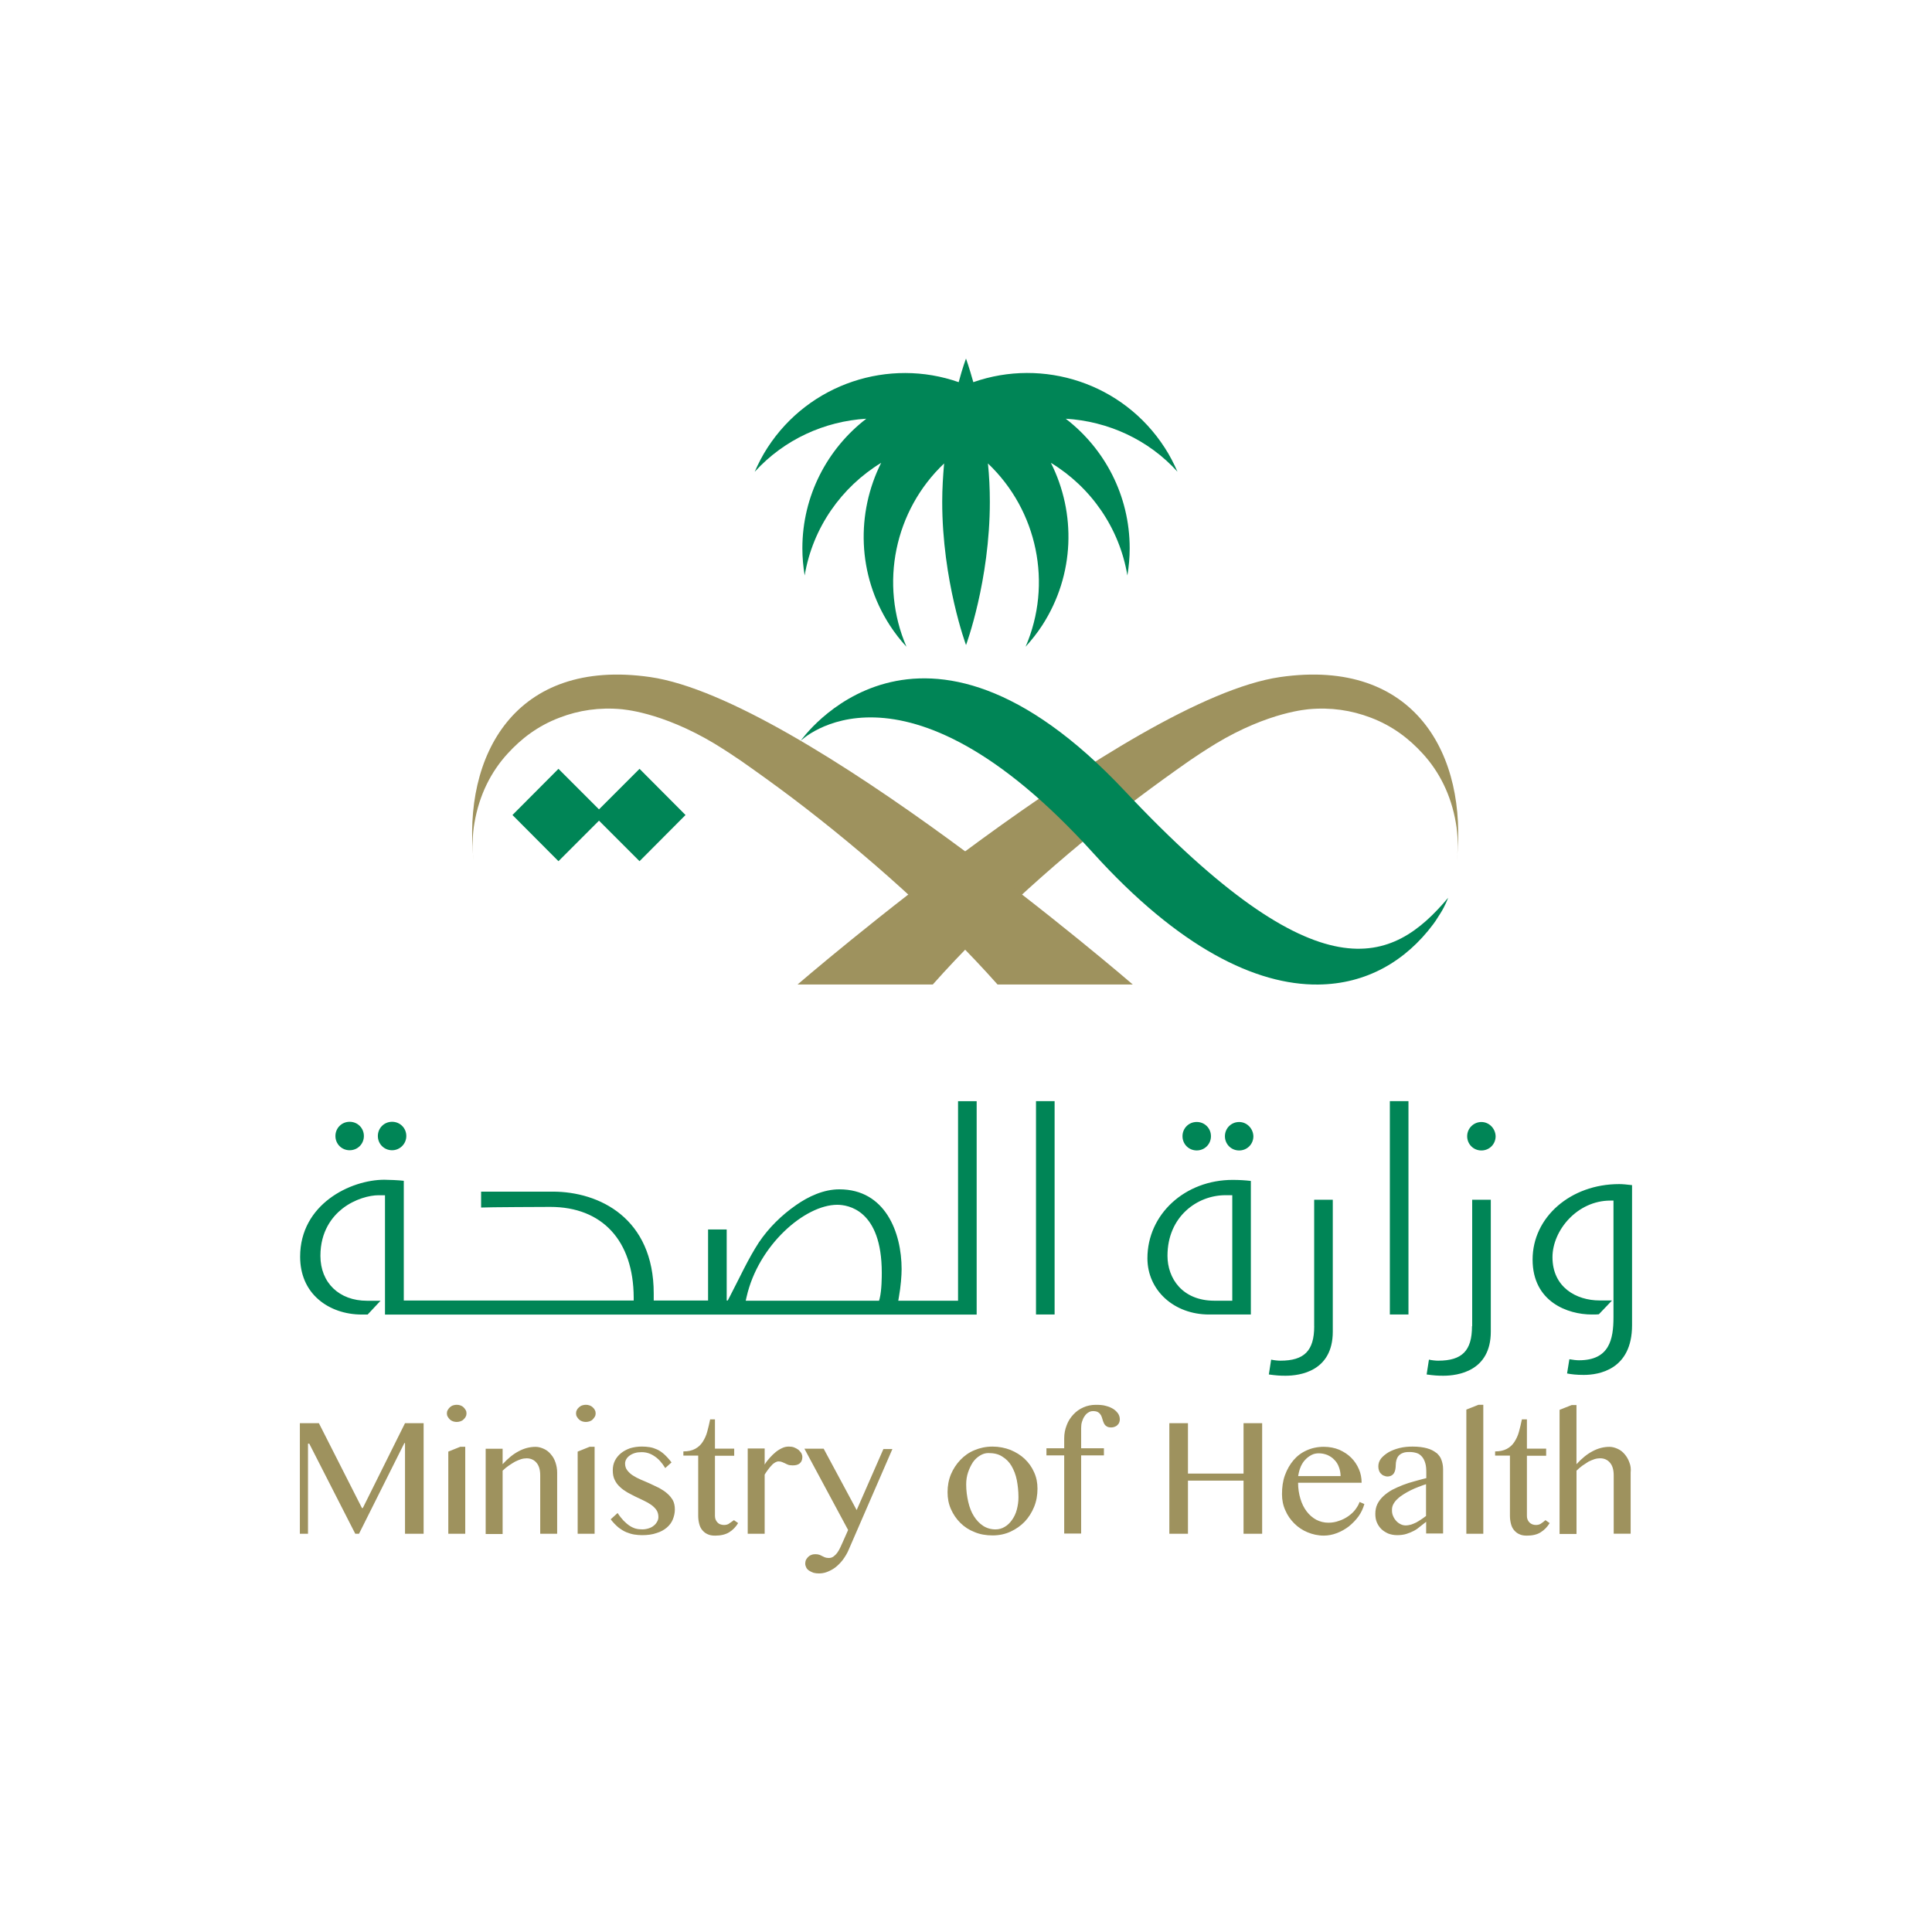 <svg xmlns="http://www.w3.org/2000/svg" id="Layer_1" viewBox="0 0 520 520"><defs><style>      .cls-1, .cls-2 {        fill: #9e925e;      }      .cls-2, .cls-3 {        fill-rule: evenodd;      }      .cls-3, .cls-4 {        fill: #008556;      }    </style></defs><path class="cls-1" d="M97.65,405.89h-.23l-11.59-22.84h-5.12v29.76h2.19v-24.25h.34l12.38,24.25h1.01l12.21-24.41h.17v24.41h5.01v-29.76h-5.01l-11.36,22.84ZM120.66,390.7v22.11h4.56v-23.4h-1.35l-3.21,1.29ZM124.77,378.78c-.23-.23-.51-.39-.84-.51s-.68-.17-1.01-.17-.68.06-1.01.17-.56.28-.84.51c-.23.23-.39.45-.56.73s-.23.56-.23.9.06.62.23.9c.17.28.34.51.56.73.23.23.51.39.84.51s.68.17,1.01.17.68-.06,1.01-.17.62-.28.84-.51.45-.45.56-.73c.17-.28.23-.56.23-.9s-.06-.62-.23-.9c-.17-.28-.34-.51-.56-.73M148.28,391.44c-.51-.62-1.13-1.13-1.86-1.46s-1.46-.56-2.25-.56c-1.58,0-3.09.39-4.56,1.18-1.52.79-2.93,1.97-4.33,3.49v-4.16h-4.56v22.95h4.56v-17.04c.51-.51,1.07-.96,1.63-1.35s1.13-.73,1.69-1.07c.56-.28,1.13-.51,1.63-.68.56-.17,1.07-.23,1.52-.23,1.07,0,1.97.39,2.64,1.18.68.79,1.01,1.91,1.01,3.43v15.69h4.56v-16.48c0-.96-.17-1.86-.45-2.7-.28-.84-.68-1.58-1.24-2.19M159.53,378.78c-.23-.23-.51-.39-.84-.51s-.68-.17-1.01-.17-.68.06-1.01.17c-.34.11-.56.28-.84.51-.23.23-.45.45-.56.73-.17.28-.23.56-.23.9s.06.62.23.9.34.51.56.73c.23.23.51.39.84.51s.68.17,1.01.17.68-.06,1.01-.17c.34-.11.62-.28.84-.51s.39-.45.56-.73.23-.56.23-.9-.06-.62-.23-.9c-.11-.28-.34-.51-.56-.73M155.48,390.7v22.11h4.56v-23.4h-1.35l-3.21,1.29ZM179.56,401.95c-.62-.56-1.35-1.01-2.14-1.46-.79-.39-1.63-.79-2.48-1.18-.84-.39-1.69-.73-2.48-1.07-.79-.34-1.52-.73-2.14-1.13-.62-.39-1.13-.9-1.52-1.41s-.56-1.13-.56-1.8c0-.39.11-.79.34-1.18.23-.39.51-.68.9-.96s.84-.51,1.41-.68,1.13-.23,1.8-.23c1.24,0,2.36.34,3.43,1.07,1.07.68,2.03,1.74,2.93,3.21l1.69-1.52c-.68-.9-1.35-1.63-1.97-2.19s-1.29-1.01-1.91-1.29-1.29-.51-1.97-.62c-.68-.11-1.41-.17-2.14-.17-1.13,0-2.19.17-3.15.45-.96.34-1.8.79-2.48,1.35-.68.56-1.24,1.24-1.63,2.03s-.56,1.63-.56,2.59c0,1.01.17,1.86.51,2.53.34.73.79,1.35,1.41,1.91.56.56,1.24,1.01,1.97,1.46.73.39,1.46.79,2.25,1.18.79.34,1.52.73,2.25,1.07.73.34,1.41.73,1.97,1.13s1.07.9,1.41,1.41.51,1.13.51,1.86c0,.45-.11.84-.34,1.24s-.51.79-.9,1.07c-.39.34-.84.56-1.35.73s-1.13.28-1.74.28c-.68,0-1.24-.06-1.86-.23-.56-.17-1.13-.45-1.63-.79-.51-.34-1.01-.79-1.58-1.35-.51-.56-1.07-1.24-1.58-2.03l-1.86,1.69c.68.9,1.41,1.63,2.08,2.19.73.56,1.46,1.01,2.14,1.29.73.28,1.41.51,2.14.62.73.11,1.41.17,2.08.17,1.46,0,2.76-.17,3.88-.56,1.13-.34,2.03-.84,2.76-1.46s1.29-1.35,1.63-2.19.56-1.74.56-2.7-.17-1.8-.56-2.53c-.39-.62-.84-1.24-1.52-1.8M196.27,410.06c-.39.28-.9.39-1.41.39-.34,0-.68-.06-.96-.17-.34-.11-.56-.28-.79-.51s-.39-.51-.51-.79c-.11-.28-.17-.62-.17-.96v-16.2h5.18v-1.91h-5.18v-7.88h-1.29c-.23,1.18-.51,2.25-.79,3.32s-.73,1.97-1.24,2.76c-.51.79-1.18,1.41-2.03,1.86s-1.86.68-3.15.68v1.13h3.99v16.2c0,.79.11,1.52.28,2.19s.45,1.24.84,1.69.84.84,1.41,1.07c.56.28,1.24.39,2.03.39,1.46,0,2.76-.28,3.77-.9,1.01-.62,1.8-1.46,2.42-2.48l-1.13-.79c-.51.34-.9.68-1.29.9M214.88,390.2c-.34-.23-.68-.45-1.13-.62s-.9-.23-1.41-.23c-.62,0-1.24.11-1.8.39-.62.28-1.18.62-1.74,1.07-.56.45-1.07.96-1.58,1.52s-1.01,1.18-1.41,1.86v-4.33h-4.56v22.95h4.56v-15.92c.34-.51.62-1.01.96-1.41.34-.45.62-.79.96-1.13.28-.34.62-.56.9-.73s.62-.28.9-.28c.39,0,.73.06.96.17.28.11.51.23.79.34.23.11.51.28.84.39.28.11.73.17,1.24.17.84,0,1.46-.17,1.91-.56s.68-.96.68-1.69c0-.39-.11-.73-.28-1.07-.23-.34-.51-.62-.79-.9M230.58,406.46l-8.89-16.54h-5.18l11.76,21.88-1.52,3.43c-.17.39-.39.84-.62,1.35s-.51.96-.79,1.35-.62.73-1.01,1.01c-.39.28-.79.39-1.24.39s-.79-.06-1.07-.17-.51-.23-.73-.34c-.23-.11-.51-.28-.73-.34-.28-.11-.68-.17-1.13-.17-.39,0-.79.06-1.13.23-.34.11-.62.34-.84.56s-.39.51-.56.79c-.11.28-.17.62-.17.96,0,.39.11.73.28,1.07.17.34.45.62.79.84s.73.39,1.18.56c.45.11.9.17,1.41.17.73,0,1.46-.11,2.19-.39s1.52-.68,2.19-1.18c.73-.56,1.41-1.24,2.03-2.03.62-.84,1.24-1.8,1.69-2.93l11.7-26.95h-2.42l-7.2,16.43ZM275.81,392.67c-1.07-1.01-2.36-1.8-3.83-2.42-1.46-.56-3.09-.9-4.84-.9s-3.38.34-4.84.96c-1.52.62-2.76,1.52-3.83,2.64s-1.91,2.42-2.53,3.88c-.62,1.52-.9,3.09-.9,4.78s.28,3.15.9,4.56,1.46,2.64,2.53,3.71c1.07,1.07,2.36,1.91,3.83,2.48,1.46.62,3.09.9,4.84.9s3.38-.34,4.84-1.01c1.46-.68,2.76-1.58,3.83-2.7,1.07-1.13,1.91-2.48,2.53-3.99.62-1.52.9-3.15.9-4.89,0-1.58-.28-3.04-.9-4.39-.62-1.41-1.46-2.59-2.53-3.6M273.67,406.34c-.28,1.07-.73,1.97-1.29,2.76s-1.18,1.41-1.97,1.86c-.73.45-1.58.68-2.48.68-1.24,0-2.36-.34-3.32-.96-.96-.62-1.8-1.52-2.48-2.59-.68-1.07-1.18-2.36-1.52-3.83s-.56-3.04-.56-4.73c0-1.18.17-2.25.51-3.26s.79-1.91,1.29-2.7c.56-.79,1.18-1.35,1.91-1.8s1.46-.68,2.25-.68c1.52,0,2.76.28,3.77.96,1.01.62,1.86,1.46,2.48,2.53.62,1.07,1.13,2.36,1.41,3.77.28,1.46.45,2.98.45,4.67,0,1.18-.17,2.25-.45,3.32M299.66,379.23c-.56-.34-1.18-.62-2.03-.84-.79-.23-1.69-.28-2.7-.28-1.18,0-2.31.23-3.32.68-1.07.45-1.97,1.13-2.7,1.91-.79.84-1.41,1.8-1.8,2.87-.45,1.13-.68,2.31-.68,3.54v2.7h-4.78v1.91h4.78v21.04h4.56v-21.04h6.13v-1.91h-6.13v-5.46c0-.56.06-1.18.23-1.69.17-.56.39-1.07.68-1.46.28-.45.62-.79,1.01-1.01.39-.28.84-.39,1.29-.39.62,0,1.07.11,1.41.34.34.23.56.51.73.79.17.34.28.68.39,1.07s.23.73.39,1.07c.17.34.39.62.68.79.28.23.73.34,1.29.34.34,0,.62-.06.9-.17s.56-.23.73-.45c.23-.17.39-.39.51-.68s.17-.56.17-.9c0-.56-.17-1.07-.45-1.52-.34-.45-.73-.9-1.29-1.24M334.7,396.61h-14.96v-13.56h-5.01v29.76h5.01v-14.29h14.96v14.29h5.01v-29.76h-5.01v13.56ZM364.8,406.29c-.51.68-1.18,1.29-1.91,1.8-.73.51-1.58.96-2.48,1.24-.9.34-1.86.51-2.87.51-1.18,0-2.25-.28-3.26-.79-1.01-.56-1.86-1.29-2.59-2.25s-1.29-2.08-1.69-3.43c-.39-1.29-.62-2.76-.62-4.28h17.1c0-1.29-.23-2.53-.73-3.66-.51-1.18-1.18-2.19-2.08-3.09-.9-.9-1.97-1.58-3.21-2.14-1.24-.51-2.64-.79-4.16-.79-1.69,0-3.26.34-4.61.96-1.41.62-2.59,1.52-3.54,2.64s-1.74,2.48-2.31,4.05-.79,3.26-.79,5.12c0,1.52.28,2.98.9,4.33.56,1.35,1.41,2.53,2.42,3.54s2.19,1.8,3.54,2.36c1.35.56,2.81.9,4.39.9,1.18,0,2.36-.23,3.54-.68s2.25-1.07,3.21-1.8c.96-.79,1.86-1.69,2.59-2.7s1.24-2.14,1.58-3.32l-1.29-.56c-.22.68-.62,1.35-1.13,2.03M350.06,394.81c.34-.73.73-1.41,1.24-1.91.51-.56,1.07-.96,1.69-1.29s1.29-.45,1.97-.45c.84,0,1.58.17,2.31.45.73.34,1.35.73,1.86,1.29.56.56.96,1.18,1.24,1.97.28.73.45,1.58.45,2.42h-11.42c.17-.96.34-1.74.68-2.48M386.57,391.04c-.62-.51-1.46-.96-2.53-1.24-1.01-.28-2.31-.45-3.83-.45-1.24,0-2.42.11-3.54.39s-2.14.68-2.93,1.13c-.84.51-1.52,1.07-2.03,1.69-.51.68-.73,1.35-.73,2.14,0,.39.06.73.17,1.07.11.34.28.62.51.84s.45.45.79.56c.28.11.62.23.96.23.45,0,.84-.11,1.13-.28s.51-.39.68-.68.28-.62.34-.96c.06-.39.11-.73.11-1.18s.06-.84.17-1.29c.11-.39.28-.79.56-1.13s.68-.62,1.13-.79c.51-.23,1.13-.28,1.91-.28.68,0,1.29.11,1.86.28s1.01.51,1.41.96.68,1.01.9,1.74c.23.73.28,1.58.28,2.64v1.41c-1.01.28-2.08.51-3.15.84-1.07.28-2.14.62-3.15,1.01s-1.97.84-2.87,1.29c-.9.51-1.69,1.07-2.36,1.69s-1.24,1.35-1.63,2.14c-.39.79-.56,1.69-.56,2.64,0,.79.11,1.58.39,2.25s.68,1.29,1.18,1.8c.51.51,1.13.9,1.86,1.24.73.28,1.52.45,2.42.45.96,0,1.8-.11,2.53-.34.73-.23,1.41-.51,2.03-.84s1.18-.73,1.69-1.18c.51-.39,1.07-.84,1.58-1.24v3.15h4.56v-17.33c0-.9-.17-1.74-.45-2.48-.23-.73-.73-1.35-1.35-1.91M383.81,408.03c-.45.34-.9.68-1.35.96-.45.28-.84.56-1.29.79s-.9.39-1.35.56c-.45.11-.96.23-1.46.23s-.96-.11-1.41-.34c-.45-.23-.84-.51-1.18-.9-.34-.39-.62-.79-.84-1.35-.23-.51-.28-1.01-.28-1.58s.11-1.07.39-1.58c.28-.51.62-.96,1.13-1.41.45-.45,1.01-.84,1.63-1.24.62-.39,1.24-.73,1.91-1.07.68-.34,1.35-.62,2.08-.9.68-.28,1.41-.51,2.03-.73v8.55h0ZM394.67,379.4v33.41h4.56v-34.71h-1.29l-3.26,1.29ZM414.81,410.06c-.45.28-.9.39-1.41.39-.34,0-.68-.06-.96-.17s-.56-.28-.79-.51-.39-.51-.51-.79-.17-.62-.17-.96v-16.2h5.18v-1.91h-5.18v-7.88h-1.35c-.23,1.18-.51,2.25-.79,3.32s-.73,1.97-1.24,2.76-1.18,1.41-2.03,1.86-1.91.68-3.15.68v1.13h3.99v16.2c0,.79.11,1.52.28,2.19s.45,1.24.84,1.69.84.84,1.41,1.07c.56.28,1.24.39,2.03.39,1.46,0,2.76-.28,3.71-.9,1.01-.62,1.8-1.46,2.42-2.48l-1.13-.79c-.39.34-.79.68-1.18.9M438.55,393.63c-.28-.84-.73-1.58-1.24-2.19-.51-.62-1.13-1.13-1.86-1.46s-1.46-.56-2.25-.56c-1.58,0-3.09.39-4.56,1.18-1.52.79-2.93,1.97-4.33,3.49v-15.92h-1.29l-3.26,1.29v33.41h4.56v-17.04c.51-.51,1.07-.96,1.58-1.35.56-.39,1.13-.73,1.63-1.07.56-.28,1.13-.51,1.63-.68.56-.17,1.07-.23,1.52-.23,1.07,0,1.97.39,2.64,1.18.68.79,1.01,1.91,1.01,3.43v15.69h4.56v-16.48c.11-.96,0-1.86-.34-2.7"></path><path class="cls-2" d="M327.11,200.23c-2.76,1.69-5.57,3.54-7.03,4.56-4.5,3.15-9.11,6.47-13.67,9.9-20.14,15.24-40.11,33.13-55.35,50.29h-36.4s89.05-76.84,129.89-82.75c36.4-5.23,50.57,21.09,47.53,49.45.39-3.49.34-7.03-.23-10.18-1.29-7.59-4.5-13.84-8.94-18.68-3.6-3.94-8.04-7.43-14.01-9.68-5.18-1.97-10.69-2.81-16.71-2.25.06.06-10.46.51-25.09,9.34"></path><path class="cls-2" d="M192.44,200.23c2.76,1.69,5.57,3.54,7.03,4.56,4.5,3.15,9.11,6.47,13.67,9.9,20.14,15.24,40.11,33.13,55.35,50.29h36.4s-89.05-76.84-129.89-82.75c-36.4-5.23-50.57,21.09-47.53,49.45-.39-3.49-.34-7.03.23-10.18,1.29-7.59,4.5-13.84,8.94-18.68,3.6-3.94,8.04-7.43,14.01-9.68,5.12-1.97,10.69-2.81,16.71-2.25-.06.06,10.41.51,25.09,9.34"></path><path class="cls-4" d="M257.97,350.09h-16.2l.17-1.01c.51-2.81.73-5.79.73-7.48,0-9.9-4.39-21.49-16.76-21.49-4.22,0-8.33,1.91-11.7,4.28-3.88,2.7-7.31,6.08-9.96,10.01-2.93,4.5-5.18,9.51-7.65,14.23-.23.45-.51.96-.73,1.41h-.28v-19.13h-5.01v19.13h-14.63v-1.91c0-20.25-14.63-27.4-27.17-27.4h-19.29v4.28c1.41-.11,17.83-.17,18.62-.17,14.01,0,22.39,9.11,22.45,24.36v.84h-61.88v-32.23c-1.46-.17-4.11-.28-5.23-.28-9.11,0-22.67,6.58-22.67,20.7,0,4.73,1.69,8.72,4.95,11.53,2.98,2.59,7.14,4.05,11.64,4.05h1.58l3.21-3.43.28-.28h-3.66c-7.48,0-12.54-4.84-12.54-12.09,0-6.64,3.21-10.58,5.91-12.71,3.38-2.64,7.37-3.6,9.73-3.6h1.74v32.12h159.25v-57.43h-5.01v53.72h.11ZM236.77,349.47l-.17.62h-35.89l.23-1.01c3.15-13.95,15.69-24.81,24.41-24.81,2.81,0,11.98,1.29,11.98,18.28,0,1.01,0,4.67-.56,6.92M278.84,353.8h5.01v-57.43h-5.01v57.43ZM94.11,309.59c2.14,0,3.83-1.69,3.83-3.83s-1.69-3.83-3.83-3.83-3.83,1.69-3.83,3.83,1.69,3.83,3.83,3.83M322.1,309.64c2.14,0,3.83-1.69,3.83-3.83s-1.69-3.83-3.83-3.83-3.83,1.69-3.83,3.83c0,2.14,1.69,3.83,3.83,3.83M105.53,309.59c2.08,0,3.83-1.69,3.83-3.83s-1.69-3.83-3.83-3.83-3.83,1.69-3.83,3.83c0,2.14,1.69,3.83,3.83,3.83M374.08,353.8h5.01v-57.43h-5.01v57.43ZM308.83,338.67c0,8.61,7.14,15.13,16.59,15.13h11.25v-35.95c-1.46-.17-3.09-.28-4.89-.28-12.88,0-22.95,9.28-22.95,21.09M331.67,350.09h-4.78c-8.72,0-12.66-6.08-12.66-12.09,0-10.58,8.04-16.31,15.58-16.31h1.86v28.41ZM398.72,301.99c-2.08,0-3.83,1.69-3.83,3.83s1.69,3.83,3.83,3.83,3.83-1.69,3.83-3.83c-.06-2.08-1.74-3.83-3.83-3.83M435.79,318.7c-13.05,0-23.29,8.89-23.29,20.31s9.51,14.79,15.92,14.79c.9,0,1.52,0,1.91-.06l2.48-2.59,1.07-1.13h-3.32c-6.36,0-12.71-3.6-12.71-11.64,0-7.2,6.64-15.24,15.58-15.24h.84v31.39c0,6.02-1.13,11.59-9.28,11.59-.68,0-1.63-.11-2.59-.28l-.62,3.83c1.18.23,2.53.39,4.5.39,3.88,0,12.99-1.29,12.99-13.39v-37.69c-1.41-.17-2.53-.28-3.49-.28M396.19,356.95c0,6.58-2.64,9.28-9.11,9.28-.68,0-1.69-.11-2.48-.28l-.62,3.99c2.03.28,2.93.34,4.5.34,3.83,0,12.77-1.18,12.77-11.87v-35.5h-5.01v34.03h-.06ZM333.52,301.99c-2.14,0-3.83,1.69-3.83,3.83s1.69,3.83,3.83,3.83,3.83-1.69,3.83-3.83c-.06-2.08-1.74-3.83-3.83-3.83M353.72,356.95c0,6.58-2.64,9.28-9.11,9.28-.68,0-1.69-.11-2.48-.28l-.62,3.99c2.03.28,2.93.34,4.5.34,3.83,0,12.71-1.18,12.71-11.87v-35.5h-5.01v34.03h0Z"></path><polygon class="cls-4" points="184.51 219.36 172.13 206.93 161.22 217.84 150.31 206.93 137.93 219.36 150.31 231.79 161.22 220.88 172.13 231.79 184.51 219.36"></polygon><path class="cls-4" d="M316.93,126.99c-.96-2.19-2.08-4.39-3.43-6.47-11.25-17.44-32.74-24.25-51.53-17.66-1.13-4.05-1.97-6.36-1.97-6.36,0,0-.9,2.36-1.97,6.36-18.73-6.58-40.22.28-51.47,17.66-1.35,2.08-2.48,4.28-3.43,6.47,7.93-8.72,18.79-13.61,30.04-14.29-10.46,8.04-17.21,20.7-17.21,34.88,0,2.48.23,4.95.62,7.31,2.14-12.83,9.9-23.8,20.59-30.32-6.75,13.5-6.47,30.1,2.31,43.71,1.35,2.08,2.87,4.05,4.5,5.79-7.31-16.93-3.21-36.68,10.13-49.33-.28,3.26-.51,6.75-.51,10.29,0,21.32,6.41,38.59,6.41,38.59,0,0,6.41-17.27,6.41-38.59,0-3.54-.17-6.98-.51-10.29,13.33,12.66,17.44,32.4,10.13,49.33,1.63-1.8,3.15-3.71,4.5-5.79,8.78-13.61,9.11-30.21,2.31-43.71,10.74,6.53,18.45,17.49,20.59,30.32.39-2.36.62-4.78.62-7.31,0-14.23-6.75-26.83-17.21-34.88,11.31.68,22.22,5.57,30.1,14.29"></path><path class="cls-3" d="M215.5,199.39s31.67-45.68,87.3,13.56c52.43,55.8,72.06,46.41,86.97,28.69,0,0-.79,2.19-2.14,4.28-1.01,1.63-1.63,2.53-1.86,2.81-7.43,9.96-18,16.14-31,16.26-16.71.17-37.41-9.84-60.58-35.44-51.58-56.98-78.7-30.15-78.7-30.15"></path></svg>